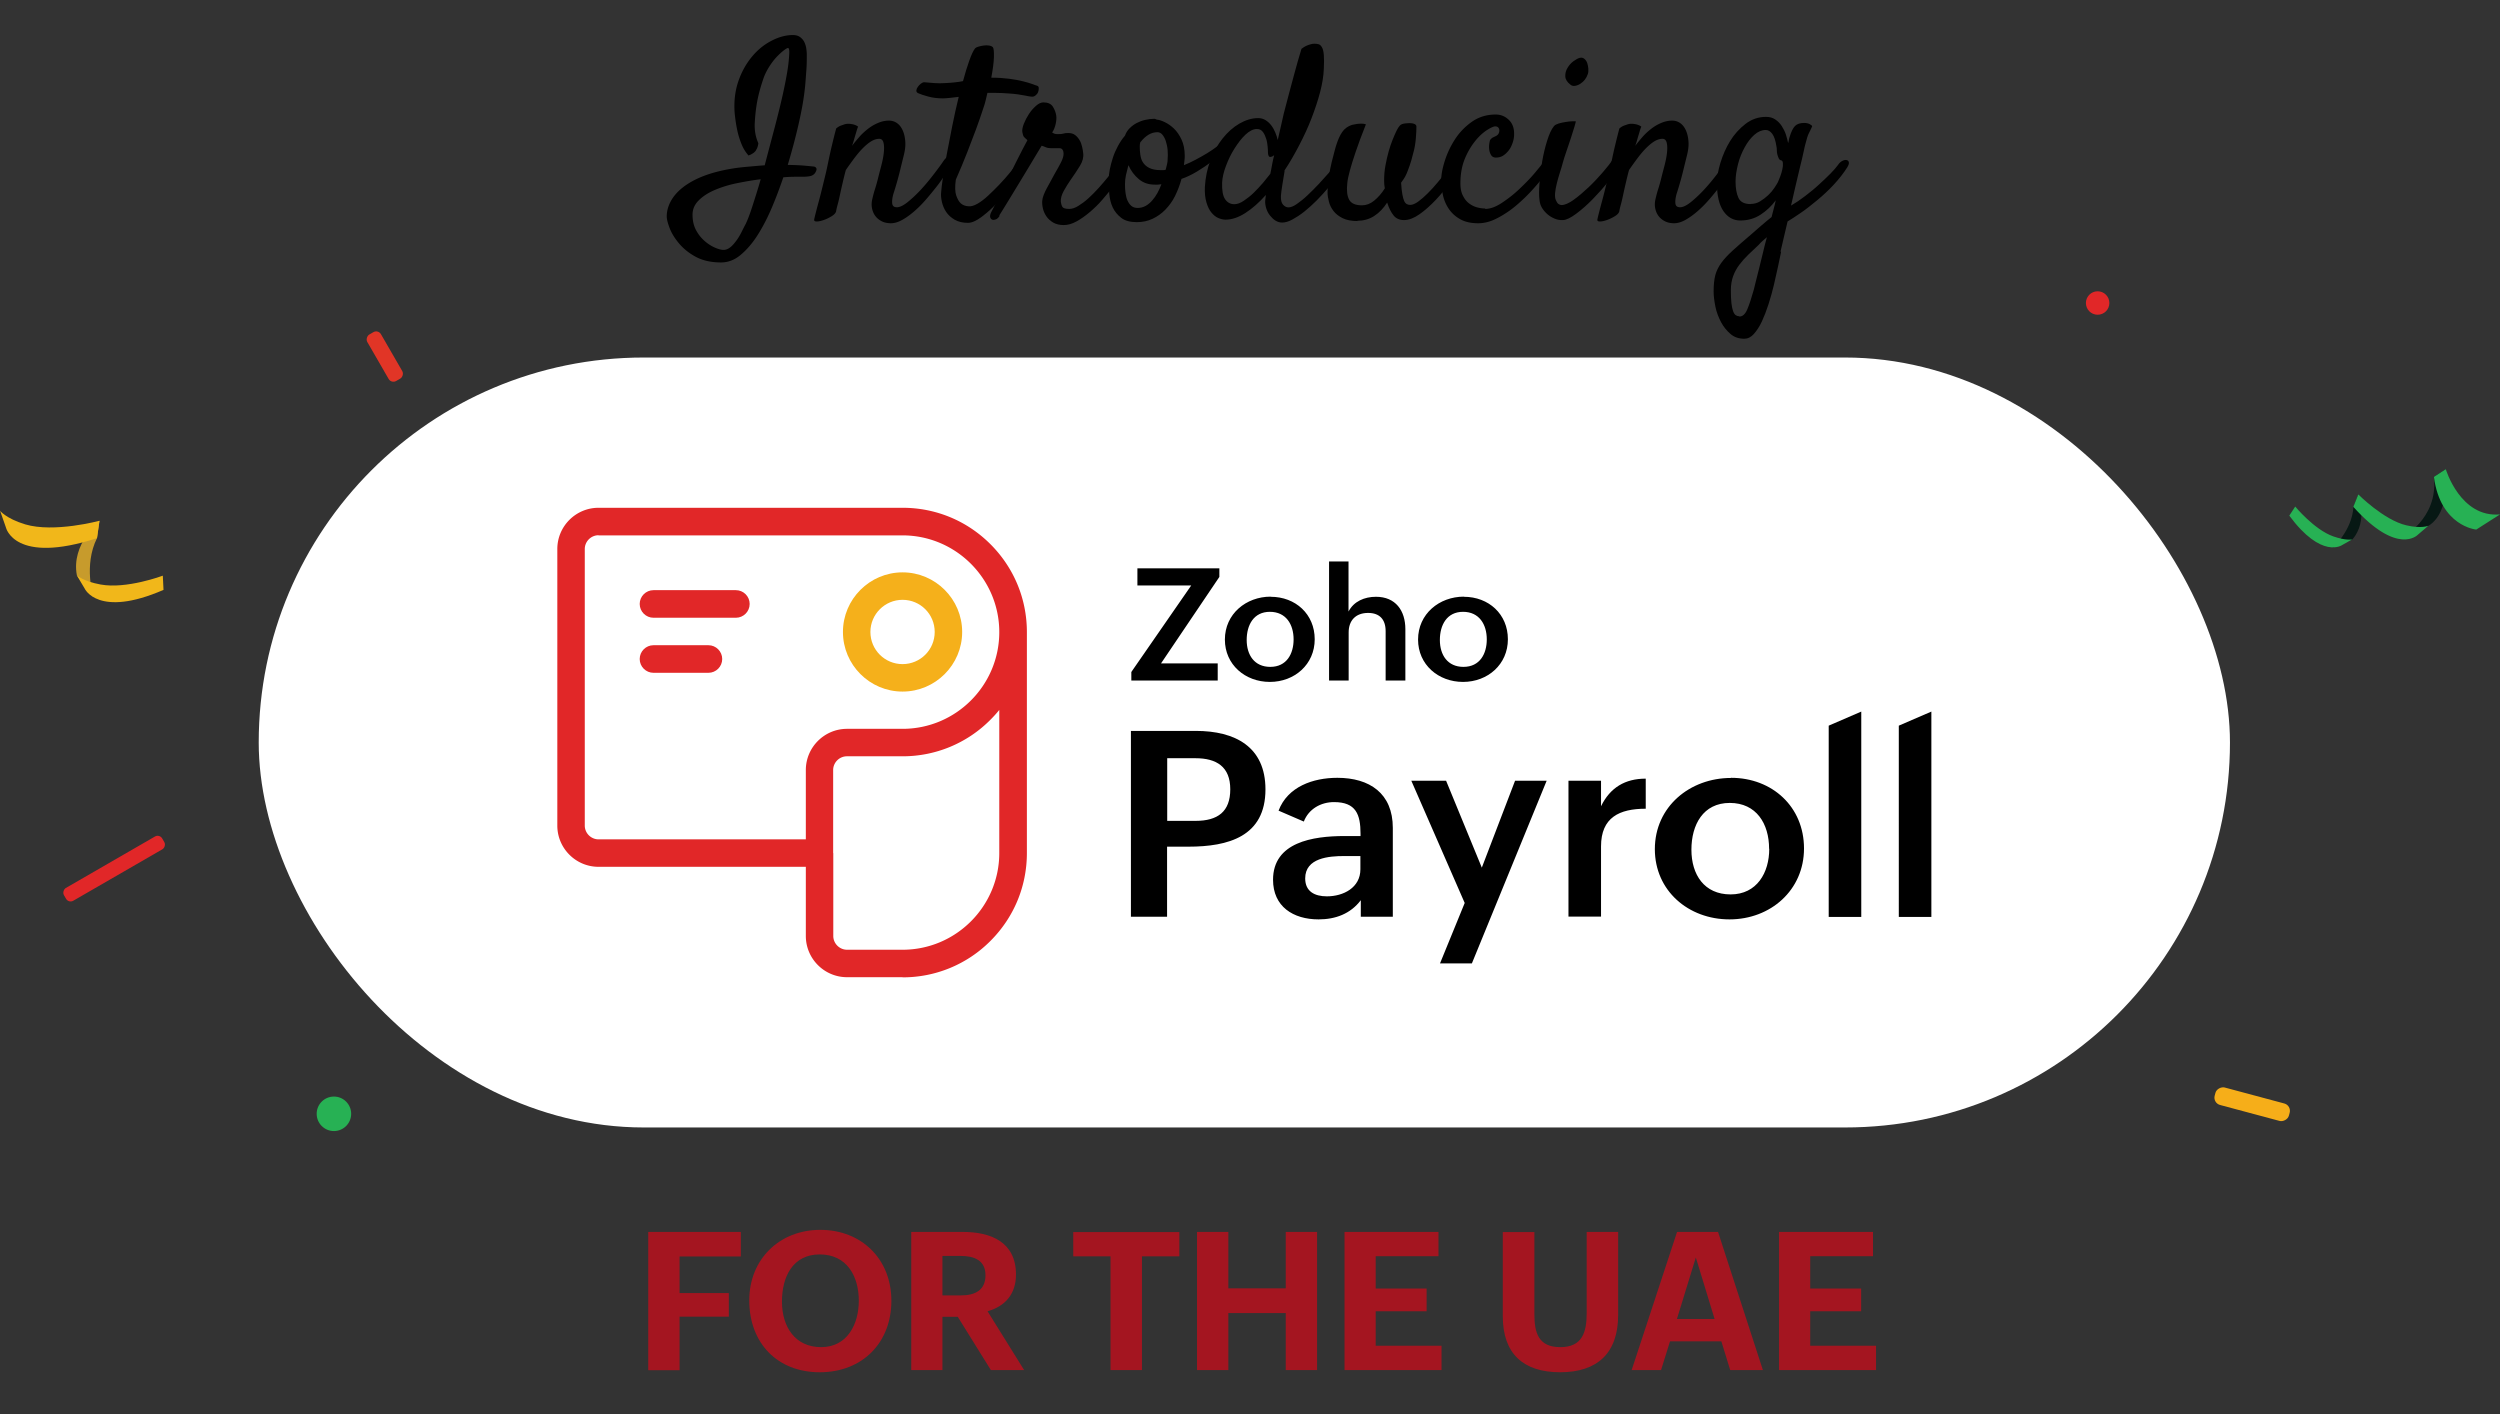 <svg xmlns="http://www.w3.org/2000/svg" data-name="Layer 1" viewBox="0 0 181.18 102.48"><rect x="0" y="0" width="181.18" height="102.48" fill="#333333" stroke="none"/><path fill="#a41520" d="M46.98 89.28h6.71v1.78h-4.44v2.65h3.57v1.71h-3.57v3.88h-2.27V89.29Zm7.32 4.96c0-2.98 2.19-5.11 5.15-5.11s5.15 2.09 5.15 5.14-2.11 5.18-5.19 5.18-5.11-2.12-5.11-5.21Zm7.94.03c0-1.8-.88-3.36-2.83-3.36s-2.74 1.61-2.74 3.42.94 3.3 2.84 3.3 2.73-1.67 2.73-3.36Zm3.8-4.99h3.73c2.06 0 3.86.74 3.86 3.09 0 1.38-.75 2.29-2.06 2.66l2.65 4.26h-2.41l-2.4-3.86H68.3v3.86h-2.26V89.28Zm3.6 4.6c1.02 0 1.78-.37 1.78-1.46s-.83-1.4-1.78-1.4H68.3v2.86h1.34Zm10.85-2.83h-2.71v-1.76h7.69v1.76h-2.71v8.24h-2.28v-8.24Zm6.26-1.77h2.27v4.09h4.16v-4.09h2.27v10.01h-2.27v-4.13h-4.16v4.13h-2.27V89.28Zm10.7 0h6.8v1.76H99.7v2.34h3.69v1.65H99.7v2.5h4.77v1.76h-7.03V89.28Zm13.75 0v5.96c0 1.35.29 2.39 1.88 2.39s1.91-1.07 1.91-2.47v-5.88h2.28v6.02c0 2.76-1.5 4.15-4.2 4.15s-4.16-1.37-4.16-4.06v-6.1h2.28Zm10.35 0h2.96l3.25 10.01h-2.37l-.64-2.08h-3.72l-.65 2.08h-2.13l3.29-10.01Zm2.71 6.31-1.36-4.46-1.37 4.46h2.73Zm4.68-6.31h6.8v1.76h-4.55v2.34h3.69v1.65h-3.69v2.5h4.77v1.76h-7.03V89.28Z"/><path d="M54.27 11.29c-.22-.23-.4-.52-.54-.87s-.24-.69-.31-1.03c-.08-.39-.14-.8-.18-1.23-.06-.84.04-1.61.28-2.3s.58-1.28 1-1.78.89-.87 1.42-1.14 1.03-.4 1.52-.4c.22 0 .4.05.54.16s.24.23.31.39.11.31.13.47.03.3.03.4c0 .38 0 .74-.03 1.11s-.05.75-.09 1.16-.1.85-.18 1.32-.19.99-.32 1.56a45.514 45.514 0 0 1-.76 2.84c.53.01.95.03 1.27.06s.53.05.62.06c.08.01.14.05.18.12s.01.18-.08.33c-.09.14-.23.22-.4.25s-.34.04-.5.04h-.52c-.25 0-.55.01-.89.04-.25.73-.52 1.46-.83 2.19s-.65 1.39-1.03 1.99-.79 1.07-1.23 1.44-.92.55-1.42.55c-.73 0-1.34-.14-1.84-.41s-.9-.6-1.21-.97-.54-.74-.68-1.11-.21-.65-.21-.85c0-.35.09-.71.28-1.07s.48-.71.89-1.03.93-.61 1.57-.85 1.42-.43 2.32-.56c.38-.05.73-.08 1.07-.11s.66-.06.97-.08c.23-.88.47-1.78.71-2.69s.45-1.76.62-2.53c.07-.32.14-.66.21-1.03s.13-.72.17-1.05.06-.6.07-.83-.02-.35-.08-.37c-.04-.01-.12.03-.26.13s-.3.24-.49.43-.37.41-.55.68-.33.55-.45.85c-.21.6-.38 1.18-.49 1.76-.09.49-.15 1.01-.18 1.56s.06 1.05.26 1.49c-.02.16-.06.3-.11.4-.04.06-.06.11-.09.16l-.12.12s-.1.07-.17.11-.14.07-.24.1Zm-.21 4.9c.13-.27.29-.69.47-1.25s.39-1.21.6-1.95c-.57.07-1.15.17-1.74.29s-1.12.29-1.59.49-.86.45-1.16.75-.45.64-.45 1.04c0 .42.08.79.25 1.11s.38.58.62.79.49.37.74.48.47.17.64.17.34-.07.5-.2.3-.3.44-.49.26-.4.37-.62.21-.42.31-.6Zm10.52-.01c-.27 0-.5-.05-.69-.15s-.35-.23-.47-.4-.19-.35-.23-.57-.02-.45.04-.69c.04-.16.09-.38.18-.66s.17-.57.25-.9.17-.64.25-.97.13-.62.15-.88.01-.48-.04-.65-.15-.25-.3-.25c-.19 0-.38.06-.58.18s-.4.29-.61.5-.41.45-.62.73-.41.56-.61.85c-.11.4-.19.75-.26 1.05s-.13.57-.18.81-.1.45-.15.63-.09.35-.12.52c-.04.12-.14.23-.32.34s-.36.2-.56.27-.37.11-.52.11-.21-.05-.18-.16c.01-.07.05-.23.11-.47s.14-.54.23-.87.18-.69.27-1.06.18-.73.26-1.07c.06-.27.12-.57.19-.9.06-.28.13-.61.22-.98s.19-.79.31-1.23c.08-.07.17-.13.25-.17s.18-.07.27-.1c.09-.04.19-.06.3-.07.09 0 .19 0 .28.02.08.01.17.03.25.06s.17.07.24.13c-.04.08-.08.2-.12.34s-.09.3-.14.47c-.05.19-.11.38-.18.58.15-.21.33-.42.52-.64s.4-.41.63-.59.47-.32.73-.43.52-.17.79-.17c.22 0 .42.06.6.19s.31.31.41.54.16.5.18.82-.03.66-.13 1.04l-.19.77a24.097 24.097 0 0 1-.55 1.97c-.07.26-.1.48-.08.67s.13.28.34.28.48-.13.8-.39.65-.57.98-.93.64-.74.93-1.12.52-.69.67-.92c.11-.15.21-.25.3-.3s.17-.05.22-.02.08.11.08.24-.05.28-.14.47c-.08.16-.21.38-.38.65s-.37.56-.61.86-.49.61-.76.92-.55.59-.84.84-.58.46-.87.62-.56.24-.82.24Z"/><path d="M74.16 11.29c.05-.07.11-.11.18-.13s.14 0 .18.03.07.09.08.18-.03.19-.1.33c-.23.45-.54.93-.92 1.44s-.78 1-1.2 1.45-.83.82-1.23 1.12-.73.44-1 .44c-.39 0-.71-.08-.97-.23s-.46-.34-.61-.56-.25-.47-.31-.73-.08-.51-.05-.73c.01-.19.05-.52.12-1.01s.16-1.05.28-1.69.25-1.32.4-2.06.3-1.44.47-2.12l-.6.07c-.2.02-.38.04-.54.04-.38 0-.73-.04-1.06-.13s-.58-.17-.75-.25c-.09-.05-.13-.11-.12-.2s.05-.18.11-.26.13-.16.22-.23.17-.1.24-.1c.22.02.46.04.72.06s.54.02.84 0c.22-.01.44-.03.64-.05s.41-.05.61-.09c.15-.56.3-1.05.45-1.47s.28-.71.4-.87c.04-.06.11-.11.24-.15s.25-.07.4-.09.28-.02.4 0 .22.06.28.13c.06.09.08.33.07.72s-.08.88-.19 1.48c.49 0 .93.03 1.31.08s.71.11.98.18.49.13.65.19.29.11.37.13.13.08.13.18-.01.19-.05.29-.11.18-.2.25-.2.09-.32.07c-.12-.01-.25-.04-.4-.07s-.32-.06-.53-.09-.45-.05-.73-.07-.61-.04-.98-.04h-.51c-.05.19-.09.37-.13.55s-.1.37-.17.57c-.15.47-.33.98-.53 1.53-.18.48-.39 1.03-.63 1.65s-.52 1.28-.83 1.99c-.07.5-.06.89.03 1.15s.2.45.33.57c.15.13.34.2.56.21.18.02.39-.04.64-.18s.51-.34.78-.59.54-.52.82-.81.53-.58.76-.86.44-.54.62-.76.3-.39.37-.48Z"/><path d="M72.44 15.65c-.08.13-.17.21-.27.25s-.19.05-.26.02-.13-.09-.15-.18 0-.21.07-.35l.24-.47c.12-.25.27-.54.44-.89s.35-.72.55-1.12.39-.79.57-1.15.35-.69.5-.98.26-.5.33-.62c-.13-.12-.22-.2-.26-.25s-.08-.17-.11-.34c-.02-.15.01-.35.11-.6s.22-.48.37-.71.32-.42.51-.59.37-.25.54-.25c.33 0 .56.11.69.32s.21.43.24.65c.02.15.01.35-.04.58s-.13.45-.26.63c.04.02.08.05.14.08s.15.04.28.04c.19 0 .32-.01.4-.04s.2-.04.36-.04c.2 0 .36.05.49.15s.23.22.32.37.14.3.18.47.07.33.08.47c.04.29-.04.6-.23.91s-.42.66-.69 1.04c-.16.23-.33.5-.49.79s-.23.56-.21.79c.02.15.06.28.12.37s.22.14.49.14c.2 0 .42-.07.66-.22s.49-.33.74-.56.5-.48.75-.76.47-.54.69-.81.39-.5.54-.71.25-.36.33-.46c.06-.09.13-.16.23-.19s.18-.04.25 0 .11.11.13.21-.03.25-.13.42c-.07.12-.19.3-.36.56s-.38.54-.62.86-.51.64-.8.98-.6.64-.92.91-.64.5-.97.68-.63.26-.92.26-.56-.06-.76-.18-.36-.26-.48-.43-.21-.36-.26-.56-.07-.4-.06-.57c.01-.14.05-.29.11-.45s.14-.32.23-.49.18-.34.28-.51.19-.34.27-.5c.2-.34.36-.63.48-.87s.18-.44.18-.61c0-.11-.02-.2-.07-.28s-.12-.12-.23-.12h-.6c-.15 0-.28-.02-.39-.07s-.21-.08-.3-.11c-.05.08-.15.26-.32.53s-.35.59-.57.95-.45.74-.69 1.14-.47.77-.68 1.12-.39.64-.54.88-.24.38-.27.43Z"/><path d="M85.63 12.95c-.12.45-.28.86-.47 1.25s-.44.72-.71 1-.59.5-.93.66-.72.24-1.13.24c-.48 0-.86-.1-1.13-.31s-.48-.46-.62-.76-.22-.64-.25-1-.04-.7-.04-1.02c0-.22.03-.47.08-.74s.13-.54.22-.83.21-.56.36-.84.32-.54.52-.77c.07-.2.18-.38.33-.53s.32-.28.51-.38.4-.18.62-.23.44-.08.65-.08c.04 0 .07 0 .1.02s.06.02.1.04c.15.01.34.07.57.18s.45.26.67.47.4.48.55.8.23.71.23 1.17c0 .09 0 .21-.02.34s-.02.25-.04.34c.27-.11.55-.23.84-.39s.58-.31.85-.48.53-.34.76-.52.42-.33.56-.47c.12-.11.22-.16.3-.18s.14.01.18.07.04.14.02.25-.09.22-.19.35c-.06.07-.21.21-.45.42s-.52.44-.85.69-.69.49-1.07.72-.76.41-1.11.53Zm-4.1.42c0 .21.01.42.04.62s.07.39.14.54.16.29.28.39.27.15.46.15c.21 0 .4-.05.58-.15s.33-.23.47-.39.27-.34.38-.54.21-.42.29-.64l-.24.03c-.08.01-.16 0-.25 0-.45 0-.83-.13-1.15-.4s-.57-.6-.75-1.01c-.07.25-.13.49-.18.72s-.07.46-.07.67Zm1.12-3.09c-.04.11-.05.22-.05.33 0 .19.01.38.04.59s.08.39.18.55.24.3.45.41.49.17.85.17h.18c.06 0 .12-.01.18-.03.04-.15.07-.29.1-.41s.04-.23.04-.33c.02-.22.02-.45 0-.69s-.07-.45-.13-.64-.15-.35-.25-.47-.22-.18-.36-.18c-.22 0-.44.06-.64.18s-.4.3-.57.52Z"/><path d="M93.1 12.38c-.06.36-.11.71-.17 1.04s-.08.59-.1.79c-.01.29.04.5.16.63s.25.19.39.19c.16 0 .37-.08.61-.25s.5-.37.76-.62.54-.52.81-.81.52-.57.75-.83.42-.5.58-.69.27-.33.33-.39c.07-.07.14-.11.22-.12s.14 0 .18.04.07.1.07.19-.05.21-.14.35c-.14.22-.32.48-.54.78s-.47.61-.74.92-.55.63-.85.93-.6.57-.9.81-.59.42-.86.57-.52.22-.75.22c-.16 0-.32-.05-.47-.14s-.28-.22-.4-.37-.21-.32-.27-.51-.09-.38-.08-.56c.01-.08.03-.22.05-.42-.49.55-.99.99-1.49 1.31s-.98.48-1.43.48c-.16 0-.34-.04-.53-.12s-.35-.22-.5-.4-.27-.43-.36-.74-.13-.67-.11-1.11c.04-.68.17-1.32.4-1.93s.53-1.14.89-1.59.76-.81 1.21-1.07.91-.4 1.36-.4c.2 0 .38.05.54.15s.3.23.42.39.21.33.29.52.13.36.17.53c.08-.34.16-.67.23-1s.14-.64.21-.93c.12-.43.24-.9.37-1.41.12-.43.25-.93.4-1.49s.32-1.15.51-1.78c.12-.09.23-.16.33-.21s.21-.08.3-.11c.11-.04.21-.05.3-.05.12 0 .22.01.32.04s.17.11.24.23.11.31.13.55.02.58 0 1c-.02.52-.11 1.08-.27 1.69s-.37 1.24-.62 1.89-.55 1.3-.89 1.95-.69 1.27-1.08 1.85Zm-1.04.23c.05-.22.09-.45.13-.67s.09-.45.15-.69c-.02.01-.04.02-.06.04s-.04.02-.06.04c-.13.06-.22.06-.26 0s-.07-.17-.07-.31c0-.07 0-.2-.02-.38s-.04-.37-.1-.56-.13-.36-.24-.51-.25-.22-.44-.22c-.27 0-.54.14-.83.41s-.54.61-.79 1-.45.81-.62 1.26-.26.84-.28 1.2c-.02.56.05.97.21 1.21s.39.37.67.37c.21 0 .44-.08.69-.25s.5-.36.74-.6.46-.47.67-.72.37-.45.5-.62Z"/><path d="M98.39 16.02c-.45 0-.81-.07-1.09-.21s-.5-.31-.66-.52-.27-.43-.33-.67-.1-.46-.1-.66c0-.35.03-.72.09-1.12s.13-.76.21-1.09.16-.62.22-.85.11-.38.13-.44c.11-.34.24-.64.41-.89s.41-.42.71-.52c.12-.02.24-.05.37-.07.11-.01.21-.02.33-.02s.21.02.31.05c-.32.81-.57 1.48-.75 2.02s-.32.98-.41 1.32c-.11.39-.17.7-.19.93-.06.53-.01.93.14 1.2s.46.4.93.4c.3 0 .6-.11.88-.34s.54-.52.77-.89c-.04-.19-.05-.38-.05-.58 0-.38.03-.74.1-1.1s.14-.69.23-1 .18-.59.28-.83.18-.44.25-.58c.13-.28.25-.45.35-.52s.28-.1.51-.11c.09-.01.17-.01.24 0s.12.01.17.03c.14.04.21.11.21.21 0 .19-.01.47-.04.84s-.09.76-.21 1.16c-.08.33-.16.61-.24.83s-.15.42-.22.58-.14.29-.21.39-.13.19-.19.27c.02.35.05.63.09.84s.08.37.13.48.12.19.19.23.16.06.25.06c.16 0 .36-.08.58-.24s.45-.36.69-.6.48-.5.72-.79.46-.56.66-.82.37-.48.51-.68.23-.31.26-.36c.08-.11.16-.17.24-.19s.14-.01.18.03.07.11.08.19-.02.18-.08.29c-.23.45-.52.92-.87 1.42s-.71.96-1.11 1.38-.79.77-1.19 1.05-.77.42-1.12.42c-.32 0-.57-.11-.75-.33s-.34-.53-.47-.94c-.27.42-.59.75-.95.98s-.77.34-1.21.34Z"/><path d="M107.63 15.14c.36 0 .76-.14 1.2-.43s.87-.62 1.28-1.01.8-.78 1.14-1.19.61-.73.78-.98c.11-.15.21-.24.3-.27s.16-.01.21.04.06.15.05.27-.06.26-.16.41c-.08.14-.22.34-.41.61s-.42.55-.69.86-.56.63-.9.95-.68.62-1.05.88-.74.48-1.12.65-.77.25-1.14.25c-.52 0-.95-.1-1.29-.29s-.62-.44-.83-.75-.35-.64-.43-1.01-.12-.74-.12-1.1.08-.81.25-1.35.41-1.06.73-1.56.73-.93 1.22-1.28 1.07-.54 1.74-.54c.38 0 .69.13.96.39s.39.61.38 1.05c0 .21-.04.42-.11.62s-.16.39-.28.54-.25.28-.41.38-.33.14-.52.14c-.15 0-.27-.06-.34-.17s-.12-.24-.14-.39-.02-.29 0-.43.04-.23.06-.28a.64.64 0 0 1 .19-.18l.25-.12c.07-.04.13-.09.17-.16s.06-.15.06-.23-.02-.15-.07-.21-.12-.09-.23-.09-.3.08-.57.25-.56.42-.84.76-.54.75-.76 1.26-.34 1.09-.35 1.76c-.01.39.04.7.16.95s.26.44.44.58.37.24.58.3.42.09.62.09Z"/><path d="M112.63 9.13c.06-.07.17-.13.33-.18s.33-.08.51-.11.34-.05.48-.05h.25c.01.01-.02.13-.09.37s-.16.51-.26.83-.22.64-.33.98-.21.61-.26.82-.13.45-.21.71-.16.52-.22.77-.11.49-.13.71 0 .39.05.51c.06.14.12.24.19.29s.15.08.23.08c.23 0 .53-.13.89-.39s.72-.57 1.09-.92.71-.72 1.03-1.09.55-.67.7-.89c.09-.12.19-.19.29-.23s.18-.03.25.02.1.12.11.23-.03.23-.11.37c-.19.33-.46.72-.83 1.17s-.75.88-1.16 1.3-.81.77-1.2 1.06-.71.45-.96.46c-.2.01-.4-.02-.59-.1s-.37-.18-.53-.32-.29-.29-.4-.47-.16-.37-.18-.57c-.04-.29-.04-.69 0-1.2s.1-1.03.19-1.56.21-1.04.36-1.52.31-.84.5-1.07Zm2.43-3.74c-.04.13-.1.25-.2.38s-.21.22-.33.3-.25.13-.38.15-.23 0-.32-.07c-.25-.19-.38-.39-.39-.61s.04-.42.16-.62.26-.36.44-.49.33-.21.46-.24.24 0 .33.08.16.18.2.3.07.26.08.41 0 .29-.04.4Z"/><path d="M121.34 16.18c-.27 0-.5-.05-.69-.15s-.35-.23-.47-.4-.19-.35-.23-.57-.02-.45.04-.69c.04-.16.09-.38.18-.66s.17-.57.25-.9.17-.64.25-.97.13-.62.15-.88.01-.48-.04-.65-.15-.25-.3-.25c-.19 0-.38.06-.58.18s-.4.29-.61.5-.41.45-.62.73-.41.56-.61.85c-.11.4-.19.75-.26 1.05s-.13.57-.18.81-.1.45-.15.63-.09.35-.12.52c-.04.12-.14.23-.32.34s-.36.2-.56.27-.37.11-.52.11-.21-.05-.18-.16c.01-.07.05-.23.11-.47s.14-.54.23-.87.18-.69.27-1.06.18-.73.26-1.07c.06-.27.12-.57.19-.9.06-.28.13-.61.22-.98s.19-.79.31-1.23c.08-.07.17-.13.25-.17s.18-.07.27-.1c.09-.04.19-.06.3-.07.09 0 .19 0 .28.02.08.01.17.03.25.06s.17.07.24.13c-.04.08-.08.2-.12.34s-.09.3-.14.47c-.05.19-.11.38-.18.58.15-.21.33-.42.52-.64s.4-.41.63-.59.47-.32.73-.43.52-.17.79-.17c.22 0 .42.06.6.19s.31.31.41.54.16.5.18.82-.03.66-.13 1.04l-.19.77a24.097 24.097 0 0 1-.55 1.97c-.07.26-.1.48-.08.67s.13.28.34.28.48-.13.8-.39.65-.57.98-.93.64-.74.93-1.12.52-.69.67-.92c.11-.15.21-.25.3-.3s.17-.05.22-.02.08.11.08.24-.05.28-.14.47c-.08.16-.21.38-.38.65s-.37.56-.61.86-.49.61-.76.92-.55.59-.84.84-.58.46-.87.62-.56.24-.82.24Z"/><path d="m129.08 18.25-.22 1.05c-.09.42-.19.87-.3 1.34s-.24.93-.39 1.4-.31.88-.48 1.25-.37.67-.58.91-.45.35-.7.35c-.39 0-.72-.11-.99-.34s-.51-.52-.69-.86-.33-.72-.41-1.12-.13-.77-.13-1.11c0-.47.04-.86.12-1.17s.23-.61.43-.89.48-.58.83-.9.8-.71 1.35-1.18c.27-.23.53-.46.77-.67s.48-.4.7-.58c.06-.23.11-.45.17-.66s.1-.39.13-.55c-.3.41-.67.76-1.1 1.04s-.92.42-1.47.42c-.5 0-.91-.23-1.22-.68s-.47-1.12-.47-2c0-.43.08-.93.25-1.49s.4-1.09.7-1.58.68-.91 1.12-1.25.94-.51 1.49-.51c.26 0 .48.06.67.19s.35.29.47.48.23.4.3.62.12.42.16.61c.02-.07.04-.14.05-.22s.03-.14.05-.2c.12-.4.25-.67.4-.82s.37-.22.66-.22c.16 0 .3.03.41.09s.17.11.17.16c-.06.13-.11.23-.14.3s-.07.14-.11.22-.07.17-.11.29-.08.29-.14.51c-.02.08-.07.27-.13.57s-.15.65-.25 1.06-.21.86-.32 1.35-.22.97-.33 1.44c.33-.19.67-.42 1.02-.69s.69-.54 1-.83.6-.55.84-.8.43-.46.54-.62c.09-.14.2-.24.32-.3s.22-.08.31-.06.14.07.16.16-.02.21-.11.36c-.27.43-.6.85-.98 1.26s-.78.78-1.19 1.12-.8.65-1.18.91-.71.48-.98.64c-.12.53-.22.96-.3 1.28s-.15.63-.21.9Zm-3.02 4.69c.23 0 .42-.17.57-.52s.3-.82.47-1.42c.04-.14.08-.34.15-.61s.14-.57.23-.91.18-.71.27-1.1.19-.79.3-1.19c-.09.08-.19.17-.29.25s-.2.19-.31.31c-.26.25-.51.48-.75.71s-.45.47-.64.72-.34.52-.45.82-.17.63-.17 1.02.01.7.04.95.07.44.12.58.12.24.19.29.16.08.25.08Zm.81-8.16c.25 0 .48-.06.69-.19s.41-.28.59-.45.32-.34.44-.52.21-.32.26-.42c.05-.11.1-.25.17-.42s.11-.35.15-.51.05-.31.04-.44-.05-.2-.13-.21c-.07-.01-.13-.06-.17-.14s-.07-.18-.1-.28-.04-.21-.04-.32-.01-.2-.03-.28c-.06-.41-.16-.71-.3-.9s-.3-.28-.47-.28c-.29 0-.57.12-.83.35s-.5.54-.7.91-.37.77-.48 1.21-.18.86-.18 1.26c0 .49.07.89.21 1.19s.43.45.88.45Z"/><rect width="142.86" height="55.8" x="18.75" y="25.91" fill="#fff" rx="27.9" ry="27.9"/><path d="M81.97 52.97h4.69c2.84 0 5.05 1.14 5.05 4.24 0 3.42-2.7 4.15-5.58 4.15h-1.55v5.08h-2.62V52.96Zm4.67 6.52c1.61 0 2.52-.66 2.52-2.29s-.99-2.25-2.52-2.25h-2.05v4.54h2.05Zm11.98 5.75c-.75.99-1.84 1.39-3.06 1.39-1.85 0-3.3-.94-3.3-2.87 0-2.73 2.89-3.17 5.18-3.17h1.16v-.16c0-1.41-.33-2.3-1.92-2.3-.96 0-1.84.5-2.19 1.41l-1.83-.79c.66-1.74 2.5-2.38 4.26-2.38 2.33 0 4.02 1.12 4.02 3.63v6.44h-2.32v-1.21Zm-1.21-3.2c-1.09 0-2.82.13-2.82 1.62 0 .95.69 1.3 1.57 1.3 1.2 0 2.43-.63 2.43-1.96v-.96H97.4Zm8.74 3.4-3.87-8.86h2.52l2.59 6.3 2.41-6.3h2.29l-5.42 13.24h-2.31l1.79-4.38Zm7.52-8.86h2.36v1.85c.66-1.35 1.74-2 3.24-2v2.18c-1.91 0-3.24.63-3.24 2.73v5.09h-2.36v-9.86Zm11.78-.21c2.99 0 5.29 2.1 5.29 5.12s-2.42 5.14-5.4 5.14-5.41-2.08-5.41-5.09c0-3.09 2.55-5.16 5.52-5.16Zm2.76 5.14c0-1.81-.92-3.32-2.85-3.32s-2.78 1.58-2.78 3.39.93 3.24 2.84 3.24 2.8-1.58 2.8-3.3Zm4.32-8.92 2.36-1.02v14.88h-2.36V52.59Zm5.08 0 2.36-1.02v14.88h-2.36V52.59ZM81.99 48.7l4.34-6.27h-3.9v-1.24h5.94v.62l-4.23 6.27h4.11v1.24h-6.26v-.62Zm10.1-5.45c1.8 0 3.19 1.26 3.19 3.08s-1.46 3.09-3.25 3.09-3.26-1.25-3.26-3.07c0-1.86 1.54-3.11 3.32-3.11Zm1.66 3.09c0-1.09-.55-2-1.72-2s-1.68.95-1.68 2.04.56 1.95 1.71 1.95c1.19 0 1.69-.95 1.69-1.99Zm2.56-5.65h1.42v3.63c.38-.74 1.16-1.07 1.99-1.07 1.42 0 2.13 1 2.13 2.35v3.72h-1.43v-3.58c0-.85-.44-1.32-1.27-1.32-.91 0-1.41.56-1.41 1.41v3.49h-1.42v-8.63Zm9.78 2.56c1.8 0 3.19 1.26 3.19 3.08s-1.46 3.09-3.25 3.09-3.26-1.25-3.26-3.07c0-1.86 1.54-3.11 3.32-3.11Zm1.66 3.09c0-1.09-.55-2-1.72-2s-1.68.95-1.68 2.04.56 1.95 1.71 1.95c1.19 0 1.69-.95 1.69-1.99Z"/><path fill="#e12728" d="M65.41 70.82h-4.02c-1.65 0-2.99-1.34-2.99-2.99v-5.01H43.38c-1.65 0-2.99-1.34-2.99-2.99V39.79c0-1.65 1.34-2.99 2.99-2.99h22.03c2.41 0 4.67.94 6.37 2.64 1.7 1.7 2.64 3.96 2.64 6.37v16.01c0 2.41-.94 4.67-2.64 6.37a8.948 8.948 0 0 1-6.37 2.64Zm-5.02-9v6.01c0 .55.45 1 1 1h4.02c3.87 0 7.01-3.15 7.01-7.01V51.45c-.2.25-.42.49-.65.72a8.948 8.948 0 0 1-6.37 2.64h-4.02c-.55 0-1 .45-1 1v6.02ZM43.38 38.79c-.55 0-1 .45-1 1v20.04c0 .55.45 1 1 1H58.4v-5.02c0-1.65 1.34-2.99 2.99-2.99h4.02c3.87 0 7.01-3.15 7.01-7.01s-3.15-7.01-7.01-7.01H43.38Z"/><path fill="#f5b01b" d="M65.41 50.12c-2.38 0-4.32-1.94-4.32-4.32s1.94-4.32 4.32-4.32 4.32 1.94 4.32 4.32-1.94 4.32-4.32 4.32Zm0-6.65c-1.28 0-2.33 1.04-2.33 2.33s1.04 2.33 2.33 2.33 2.33-1.04 2.33-2.33-1.04-2.33-2.33-2.33Z"/><path fill="#e12728" d="M53.33 44.77h-5.97c-.55 0-1-.45-1-1s.45-1 1-1h5.97c.55 0 1 .45 1 1s-.45 1-1 1Zm-1.99 3.99h-3.98c-.55 0-1-.45-1-1s.45-1 1-1h3.98c.55 0 1 .45 1 1s-.45 1-1 1Z"/><rect width="3.89" height="1.14" x="25.94" y="25.27" fill="#e13526" rx=".4" ry=".4" transform="rotate(-120 27.886 25.84)"/><circle cx="24.2" cy="80.72" r="1.25" fill="#27b154"/><rect width="1.07" height="8.22" x="7.74" y="58.84" fill="#e12728" rx=".38" ry=".38" transform="rotate(60 8.272 62.947)"/><path fill="#c79b2c" d="M6.77 43.28s-.73-2.3.26-4.28l.18-1.26s-2.07 1.69-1.64 3.95l1.2 1.58Z"/><path fill="#f1b71a" d="m0 37 .43 1.23s.61 2.72 6.6.77l.18-1.26s-3.29.89-5.39.26c-1.41-.43-1.83-1-1.83-1Zm5.57 4.7.57.96s.97 2.15 5.71.09l-.05-1.03s-2.64.99-4.51.64c-1.27-.23-1.71-.66-1.71-.66Z"/><circle cx="152.02" cy="21.96" r=".85" fill="#e12728"/><rect width="1.31" height="5.57" x="162.57" y="77.25" fill="#f6ae19" rx=".55" ry=".55" transform="rotate(105 163.226 80.028)"/><path fill="#071814" d="M173.96 39.02s2.77-1.33 2.43-4.46l.86-.56s.4 3.11-1.26 4.11c-1.66 1-2.03.92-2.03.92Zm-4.87.65s1.37-1.24 1.47-2.94l.36-.9s.72 1.92-.43 3.26l-1.4.59Z"/><path fill="#27b154" d="m181.18 37.28-1.72 1.1s-2.6-.23-3.07-3.82l.86-.56s1.05 3.54 3.93 3.28Zm-5.19.82-.76.65s-1.45 1.58-4.68-2.02l.36-.9s1.85 1.86 3.48 2.24c1.1.26 1.6.03 1.6.03Zm-5.5.98-.75.42s-1.47 1.06-3.83-2.13l.43-.66s1.37 1.67 2.75 2.16c.93.33 1.39.22 1.39.22Z"/></svg>